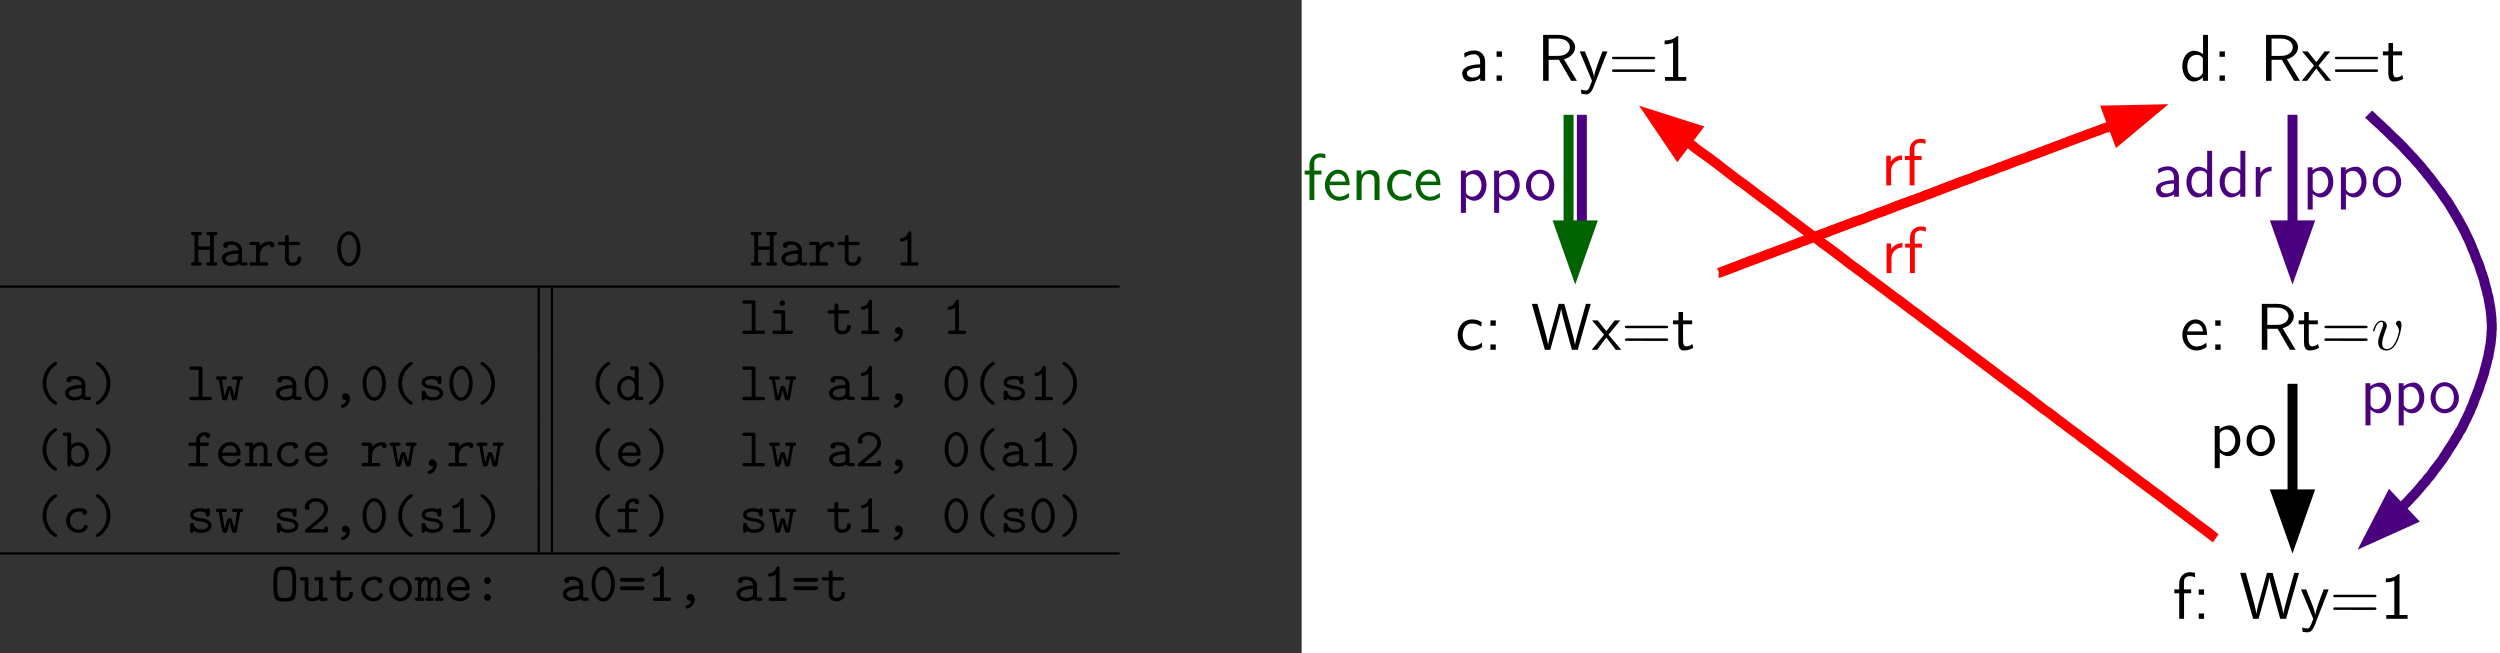 <?xml version="1.0" encoding="UTF-8" standalone="no"?>
<svg
   width="451.694pt"
   height="118.048pt"
   viewBox="0 0 451.694 118.048"
   version="1.2"
   id="svg234"
   sodipodi:docname="memory_23_tmp.svg"
   xmlns:inkscape="http://www.inkscape.org/namespaces/inkscape"
   xmlns:sodipodi="http://sodipodi.sourceforge.net/DTD/sodipodi-0.dtd"
   xmlns:xlink="http://www.w3.org/1999/xlink"
   xmlns="http://www.w3.org/2000/svg"
   xmlns:svg="http://www.w3.org/2000/svg">
  <rect x="0" y="0" width="451.694" height="118.048" fill="#333333" stroke="none"/>
  <sodipodi:namedview
     id="namedview234"
     pagecolor="#ffffff"
     bordercolor="#000000"
     borderopacity="0.25"
     inkscape:showpageshadow="2"
     inkscape:pageopacity="0.0"
     inkscape:pagecheckerboard="0"
     inkscape:deskcolor="#d1d1d1"
     inkscape:document-units="pt" />
  <defs
     id="defs51">
    <g
       id="g47">
      <symbol
         overflow="visible"
         id="glyph0-0">
        <path
           style="stroke:none"
           d=""
           id="path1" />
      </symbol>
      <symbol
         overflow="visible"
         id="glyph0-1">
        <path
           style="stroke:none"
           d="m 4.359,-5.484 h 0.25 C 4.75,-5.484 5,-5.484 5,-5.781 5,-6.094 4.766,-6.094 4.609,-6.094 h -1.188 c -0.156,0 -0.406,0 -0.406,0.297 0,0.312 0.25,0.312 0.406,0.312 h 0.25 V -3.469 H 1.562 v -2.016 h 0.234 c 0.156,0 0.406,0 0.406,-0.297 0,-0.312 -0.234,-0.312 -0.406,-0.312 H 0.625 c -0.172,0 -0.406,0 -0.406,0.312 0,0.297 0.25,0.297 0.406,0.297 h 0.25 v 4.875 h -0.25 c -0.172,0 -0.406,0 -0.406,0.312 C 0.219,0 0.469,0 0.625,0 h 1.172 c 0.156,0 0.406,0 0.406,-0.297 0,-0.312 -0.234,-0.312 -0.406,-0.312 H 1.562 v -2.25 h 2.109 v 2.25 h -0.25 c -0.156,0 -0.406,0 -0.406,0.297 C 3.016,0 3.266,0 3.422,0 h 1.188 C 4.75,0 5,0 5,-0.297 c 0,-0.312 -0.234,-0.312 -0.391,-0.312 h -0.25 z m 0,0"
           id="path2" />
      </symbol>
      <symbol
         overflow="visible"
         id="glyph0-2">
        <path
           style="stroke:none"
           d="M 3.656,-0.312 C 3.875,-0.016 4.344,0 4.719,0 c 0.281,0 0.5,0 0.5,-0.312 0,-0.297 -0.25,-0.297 -0.391,-0.297 -0.422,0 -0.516,-0.047 -0.594,-0.078 v -2.156 c 0,-0.703 -0.547,-1.547 -1.984,-1.547 -0.422,0 -1.438,0 -1.438,0.734 0,0.297 0.203,0.453 0.438,0.453 0.156,0 0.438,-0.094 0.438,-0.453 0,-0.078 0.016,-0.094 0.219,-0.109 0.141,-0.016 0.266,-0.016 0.359,-0.016 0.75,0 1.266,0.312 1.266,1.016 -1.75,0.031 -2.984,0.531 -2.984,1.484 0,0.688 0.625,1.344 1.641,1.344 0.375,0 1,-0.078 1.469,-0.375 z m -0.125,-1.859 v 0.844 c 0,0.219 0,0.438 -0.375,0.609 -0.359,0.172 -0.812,0.172 -0.891,0.172 -0.625,0 -1.031,-0.344 -1.031,-0.734 0,-0.484 0.859,-0.859 2.297,-0.891 z m 0,0"
           id="path3" />
      </symbol>
      <symbol
         overflow="visible"
         id="glyph0-3">
        <path
           style="stroke:none"
           d="M 2.219,-1.859 C 2.219,-2.797 2.797,-3.75 4,-3.75 c 0.016,0.234 0.188,0.438 0.438,0.438 0.219,0 0.422,-0.156 0.422,-0.422 0,-0.203 -0.125,-0.625 -0.953,-0.625 -0.5,0 -1.141,0.188 -1.688,0.812 v -0.344 c 0,-0.312 -0.062,-0.406 -0.406,-0.406 H 0.719 c -0.156,0 -0.406,0 -0.406,0.297 0,0.312 0.25,0.312 0.406,0.312 h 0.812 v 3.078 h -0.812 c -0.156,0 -0.406,0 -0.406,0.297 C 0.312,0 0.562,0 0.719,0 H 3.312 c 0.156,0 0.422,0 0.422,-0.297 0,-0.312 -0.266,-0.312 -0.422,-0.312 H 2.219 Z m 0,0"
           id="path4" />
      </symbol>
      <symbol
         overflow="visible"
         id="glyph0-4">
        <path
           style="stroke:none"
           d="m 2.219,-3.688 h 1.625 c 0.156,0 0.406,0 0.406,-0.297 0,-0.312 -0.25,-0.312 -0.406,-0.312 h -1.625 v -0.812 c 0,-0.188 0,-0.406 -0.344,-0.406 -0.344,0 -0.344,0.203 -0.344,0.406 v 0.812 h -0.875 c -0.156,0 -0.406,0 -0.406,0.312 0,0.297 0.25,0.297 0.391,0.297 H 1.531 V -1.25 c 0,0.953 0.672,1.312 1.406,1.312 0.734,0 1.531,-0.438 1.531,-1.312 0,-0.188 0,-0.391 -0.344,-0.391 -0.328,0 -0.344,0.203 -0.344,0.375 0,0.625 -0.578,0.719 -0.797,0.719 -0.766,0 -0.766,-0.516 -0.766,-0.766 z m 0,0"
           id="path5" />
      </symbol>
      <symbol
         overflow="visible"
         id="glyph0-5">
        <path
           style="stroke:none"
           d="m 4.719,-3.047 c 0,-1.844 -1.016,-3.156 -2.109,-3.156 C 1.5,-6.203 0.5,-4.859 0.5,-3.047 c 0,1.844 1.016,3.156 2.109,3.156 1.125,0 2.109,-1.328 2.109,-3.156 z M 2.609,-0.5 C 1.828,-0.5 1.188,-1.672 1.188,-3.156 c 0,-1.453 0.688,-2.438 1.422,-2.438 0.734,0 1.422,0.984 1.422,2.438 0,1.484 -0.641,2.656 -1.422,2.656 z m 0,0"
           id="path6" />
      </symbol>
      <symbol
         overflow="visible"
         id="glyph0-6">
        <path
           style="stroke:none"
           d="m 3.094,-5.797 c 0,-0.156 0,-0.406 -0.297,-0.406 -0.188,0 -0.25,0.125 -0.297,0.234 C 2.125,-5.109 1.609,-5 1.422,-4.984 c -0.172,0.016 -0.375,0.031 -0.375,0.312 0,0.25 0.172,0.297 0.328,0.297 0.188,0 0.594,-0.062 1.031,-0.438 v 4.203 H 1.5 c -0.156,0 -0.391,0 -0.391,0.312 C 1.109,0 1.359,0 1.5,0 H 4 c 0.156,0 0.406,0 0.406,-0.297 0,-0.312 -0.234,-0.312 -0.406,-0.312 H 3.094 Z m 0,0"
           id="path7" />
      </symbol>
      <symbol
         overflow="visible"
         id="glyph0-7">
        <path
           style="stroke:none"
           d="m 2.953,-5.688 c 0,-0.297 -0.047,-0.406 -0.391,-0.406 H 0.984 c -0.156,0 -0.406,0 -0.406,0.312 0,0.297 0.266,0.297 0.406,0.297 h 1.281 v 4.875 h -1.281 c -0.156,0 -0.406,0 -0.406,0.312 C 0.578,0 0.844,0 0.984,0 H 4.25 c 0.156,0 0.406,0 0.406,-0.297 0,-0.312 -0.234,-0.312 -0.406,-0.312 H 2.953 Z m 0,0"
           id="path8" />
      </symbol>
      <symbol
         overflow="visible"
         id="glyph0-8">
        <path
           style="stroke:none"
           d="m 3.078,-3.891 c 0,-0.312 -0.062,-0.406 -0.391,-0.406 H 1.266 c -0.156,0 -0.406,0 -0.406,0.297 0,0.312 0.25,0.312 0.406,0.312 h 1.125 v 3.078 H 1.188 c -0.156,0 -0.406,0 -0.406,0.312 C 0.781,0 1.031,0 1.188,0 H 4.125 c 0.156,0 0.406,0 0.406,-0.297 0,-0.312 -0.25,-0.312 -0.406,-0.312 H 3.078 Z m 0,-1.719 c 0,-0.266 -0.219,-0.484 -0.5,-0.484 -0.281,0 -0.5,0.219 -0.5,0.484 0,0.281 0.219,0.5 0.5,0.5 0.281,0 0.5,-0.219 0.5,-0.5 z m 0,0"
           id="path9" />
      </symbol>
      <symbol
         overflow="visible"
         id="glyph0-9">
        <path
           style="stroke:none"
           d="M 2.812,-0.031 C 2.656,0.594 2.188,0.75 2.078,0.781 1.969,0.812 1.797,0.875 1.797,1.062 c 0,0.156 0.141,0.328 0.312,0.328 0.328,0 1.344,-0.547 1.344,-1.641 0,-0.609 -0.391,-1 -0.828,-1 C 2.219,-1.25 2,-0.953 2,-0.625 2,-0.25 2.281,0 2.609,0 c 0.062,0 0.125,-0.016 0.203,-0.031 z m 0,0"
           id="path10" />
      </symbol>
      <symbol
         overflow="visible"
         id="glyph0-10">
        <path
           style="stroke:none"
           d="m 4.359,0.531 c 0,-0.141 -0.078,-0.188 -0.25,-0.297 C 2.875,-0.609 2.406,-1.938 2.406,-3.047 c 0,-1 0.391,-2.391 1.719,-3.297 0.156,-0.109 0.234,-0.141 0.234,-0.297 0,-0.078 -0.047,-0.281 -0.312,-0.281 -0.281,0 -2.328,1.312 -2.328,3.875 0,1.188 0.469,2.078 0.812,2.578 0.531,0.734 1.281,1.281 1.516,1.281 0.266,0 0.312,-0.188 0.312,-0.281 z m 0,0"
           id="path11" />
      </symbol>
      <symbol
         overflow="visible"
         id="glyph0-11">
        <path
           style="stroke:none"
           d="m 3.516,-3.047 c 0,-1.188 -0.469,-2.094 -0.812,-2.578 -0.531,-0.734 -1.281,-1.297 -1.516,-1.297 -0.25,0 -0.312,0.203 -0.312,0.281 0,0.156 0.109,0.219 0.156,0.25 1.641,1.094 1.797,2.688 1.797,3.344 0,1 -0.375,2.375 -1.719,3.281 C 0.953,0.344 0.875,0.391 0.875,0.531 c 0,0.094 0.062,0.281 0.312,0.281 0.281,0 2.328,-1.312 2.328,-3.859 z m 0,0"
           id="path12" />
      </symbol>
      <symbol
         overflow="visible"
         id="glyph0-12">
        <path
           style="stroke:none"
           d="m 4.562,-3.688 c 0.297,0 0.5,0 0.5,-0.312 0,-0.297 -0.234,-0.297 -0.422,-0.297 H 3.5 c -0.188,0 -0.422,0 -0.422,0.297 0,0.312 0.234,0.312 0.422,0.312 h 0.484 l -0.5,2.969 C 3.438,-0.984 3.312,-1.438 3.188,-1.844 3.016,-2.469 2.984,-2.578 2.625,-2.578 c -0.094,0 -0.281,0 -0.391,0.219 -0.031,0.062 -0.438,1.438 -0.469,1.641 H 1.75 L 1.234,-3.688 H 1.719 c 0.188,0 0.422,0 0.422,-0.297 0,-0.312 -0.234,-0.312 -0.422,-0.312 H 0.578 c -0.172,0 -0.422,0 -0.422,0.297 0,0.312 0.219,0.312 0.516,0.312 l 0.594,3.344 c 0.047,0.234 0.062,0.391 0.469,0.391 0.406,0 0.422,-0.094 0.609,-0.703 0.25,-0.875 0.266,-1.016 0.281,-1.234 H 2.641 C 2.688,-1.375 3.062,-0.203 3.094,-0.125 c 0.125,0.172 0.312,0.172 0.422,0.172 0.375,0 0.406,-0.172 0.438,-0.391 z m 0,0"
           id="path13" />
      </symbol>
      <symbol
         overflow="visible"
         id="glyph0-13">
        <path
           style="stroke:none"
           d="M 2.969,-2.547 C 2.734,-2.578 2.547,-2.609 2.297,-2.656 2,-2.703 1.328,-2.828 1.328,-3.203 c 0,-0.266 0.312,-0.578 1.266,-0.578 0.828,0 0.969,0.297 1,0.562 0,0.172 0.031,0.344 0.328,0.344 0.359,0 0.359,-0.219 0.359,-0.422 v -0.688 c 0,-0.156 0,-0.406 -0.297,-0.406 -0.25,0 -0.281,0.141 -0.312,0.219 -0.438,-0.219 -0.875,-0.219 -1.062,-0.219 -1.656,0 -1.891,0.828 -1.891,1.188 0,0.906 1.047,1.078 1.969,1.219 0.484,0.078 1.281,0.203 1.281,0.734 0,0.375 -0.375,0.703 -1.281,0.703 -0.469,0 -1.016,-0.109 -1.266,-0.891 -0.062,-0.172 -0.094,-0.281 -0.359,-0.281 -0.344,0 -0.344,0.203 -0.344,0.406 v 0.969 c 0,0.156 0,0.406 0.297,0.406 0.094,0 0.25,-0.016 0.375,-0.375 0.484,0.359 1.016,0.375 1.297,0.375 1.562,0 1.891,-0.828 1.891,-1.312 0,-1.031 -1.281,-1.25 -1.609,-1.297 z m 0,0"
           id="path14" />
      </symbol>
      <symbol
         overflow="visible"
         id="glyph0-14">
        <path
           style="stroke:none"
           d="m 3.562,-0.5 c 0,0.359 0,0.5 0.406,0.5 H 4.688 c 0.172,0 0.422,0 0.422,-0.312 0,-0.297 -0.266,-0.297 -0.406,-0.297 H 4.25 V -5.688 c 0,-0.297 -0.047,-0.406 -0.391,-0.406 H 3.125 c -0.156,0 -0.406,0 -0.406,0.312 0,0.297 0.266,0.297 0.406,0.297 H 3.562 V -3.906 C 3.234,-4.203 2.828,-4.359 2.406,-4.359 c -1.094,0 -2.047,0.953 -2.047,2.219 0,1.234 0.891,2.203 1.953,2.203 0.562,0 0.984,-0.266 1.25,-0.562 z m 0,-2.141 V -1.938 c 0,0.562 -0.438,1.391 -1.203,1.391 -0.719,0 -1.312,-0.703 -1.312,-1.594 C 1.047,-3.094 1.75,-3.75 2.438,-3.75 c 0.641,0 1.125,0.562 1.125,1.109 z m 0,0"
           id="path15" />
      </symbol>
      <symbol
         overflow="visible"
         id="glyph0-15">
        <path
           style="stroke:none"
           d="m 1.656,-3.875 v -1.812 c 0,-0.297 -0.062,-0.406 -0.406,-0.406 H 0.531 c -0.156,0 -0.406,0 -0.406,0.312 0,0.297 0.25,0.297 0.391,0.297 H 0.969 V -0.406 C 0.969,-0.203 0.969,0 1.312,0 1.656,0 1.656,-0.203 1.656,-0.453 2.062,-0.031 2.5,0.062 2.812,0.062 c 1.078,0 2.047,-0.953 2.047,-2.219 0,-1.219 -0.875,-2.203 -1.938,-2.203 C 2.438,-4.359 2,-4.172 1.656,-3.875 Z m 0,1.969 V -2.625 c 0,-0.594 0.578,-1.125 1.203,-1.125 0.734,0 1.312,0.734 1.312,1.594 0,0.953 -0.688,1.609 -1.391,1.609 -0.781,0 -1.125,-0.875 -1.125,-1.359 z m 0,0"
           id="path16" />
      </symbol>
      <symbol
         overflow="visible"
         id="glyph0-16">
        <path
           style="stroke:none"
           d="m 2.516,-3.688 h 1.219 c 0.156,0 0.406,0 0.406,-0.297 0,-0.312 -0.25,-0.312 -0.406,-0.312 h -1.219 v -0.469 c 0,-0.781 0.672,-0.781 0.969,-0.781 0,0.047 0.094,0.438 0.438,0.438 0.203,0 0.438,-0.172 0.438,-0.438 0,-0.609 -0.797,-0.609 -0.953,-0.609 -0.797,0 -1.578,0.469 -1.578,1.328 v 0.531 H 0.844 c -0.172,0 -0.422,0 -0.422,0.312 0,0.297 0.25,0.297 0.406,0.297 h 1 v 3.078 h -1 c -0.156,0 -0.406,0 -0.406,0.297 C 0.422,0 0.672,0 0.828,0 H 3.531 c 0.141,0 0.406,0 0.406,-0.297 0,-0.312 -0.266,-0.312 -0.406,-0.312 H 2.516 Z m 0,0"
           id="path17" />
      </symbol>
      <symbol
         overflow="visible"
         id="glyph0-17">
        <path
           style="stroke:none"
           d="m 4.234,-1.906 c 0.203,0 0.391,0 0.391,-0.359 0,-1.141 -0.641,-2.125 -1.938,-2.125 -1.188,0 -2.141,1 -2.141,2.234 0,1.203 1.016,2.219 2.297,2.219 1.312,0 1.781,-0.906 1.781,-1.156 0,-0.266 -0.281,-0.266 -0.344,-0.266 -0.188,0 -0.266,0.031 -0.328,0.219 -0.219,0.5 -0.766,0.594 -1.047,0.594 -0.75,0 -1.484,-0.5 -1.656,-1.359 z M 1.266,-2.5 C 1.406,-3.234 2,-3.781 2.688,-3.781 c 0.516,0 1.141,0.25 1.234,1.281 z m 0,0"
           id="path18" />
      </symbol>
      <symbol
         overflow="visible"
         id="glyph0-18">
        <path
           style="stroke:none"
           d="m 1.656,-3.828 c 0,-0.312 0,-0.469 -0.406,-0.469 H 0.531 c -0.156,0 -0.406,0 -0.406,0.312 0,0.297 0.25,0.297 0.391,0.297 H 0.969 v 3.078 h -0.438 c -0.156,0 -0.406,0 -0.406,0.312 C 0.125,0 0.375,0 0.516,0 h 1.594 C 2.25,0 2.5,0 2.5,-0.297 c 0,-0.312 -0.25,-0.312 -0.406,-0.312 H 1.656 V -2.375 c 0,-1 0.734,-1.375 1.25,-1.375 0.516,0 0.656,0.281 0.656,0.875 v 2.266 h -0.375 c -0.172,0 -0.422,0 -0.422,0.312 C 2.766,0 3.047,0 3.188,0 h 1.516 c 0.141,0 0.406,0 0.406,-0.297 0,-0.312 -0.25,-0.312 -0.422,-0.312 H 4.25 v -2.312 c 0,-1 -0.5,-1.438 -1.297,-1.438 -0.656,0 -1.109,0.344 -1.297,0.531 z m 0,0"
           id="path19" />
      </symbol>
      <symbol
         overflow="visible"
         id="glyph0-19">
        <path
           style="stroke:none"
           d="m 4.641,-1.094 c 0,-0.266 -0.281,-0.266 -0.344,-0.266 -0.156,0 -0.266,0.016 -0.328,0.219 -0.062,0.125 -0.25,0.594 -0.984,0.594 -0.844,0 -1.562,-0.703 -1.562,-1.609 0,-0.469 0.266,-1.625 1.625,-1.625 0.203,0 0.594,0 0.594,0.094 0.016,0.344 0.203,0.484 0.438,0.484 0.234,0 0.453,-0.172 0.453,-0.453 0,-0.734 -1.047,-0.734 -1.484,-0.734 -1.719,0 -2.312,1.359 -2.312,2.234 0,1.203 0.938,2.219 2.188,2.219 1.391,0 1.719,-0.984 1.719,-1.156 z m 0,0"
           id="path20" />
      </symbol>
      <symbol
         overflow="visible"
         id="glyph0-20">
        <path
           style="stroke:none"
           d="M 0.672,-0.578 C 0.578,-0.5 0.516,-0.453 0.516,-0.312 0.516,0 0.766,0 0.922,0 H 4.312 c 0.328,0 0.391,-0.094 0.391,-0.406 v -0.266 c 0,-0.188 0,-0.406 -0.344,-0.406 -0.344,0 -0.344,0.188 -0.344,0.469 h -2.375 c 0.594,-0.5 1.547,-1.25 1.984,-1.656 0.625,-0.562 1.078,-1.188 1.078,-1.984 0,-1.203 -1,-1.953 -2.219,-1.953 -1.172,0 -1.969,0.812 -1.969,1.672 0,0.359 0.281,0.469 0.453,0.469 0.203,0 0.438,-0.172 0.438,-0.438 0,-0.125 -0.047,-0.25 -0.141,-0.328 0.156,-0.453 0.625,-0.766 1.172,-0.766 0.812,0 1.578,0.453 1.578,1.344 0,0.688 -0.484,1.266 -1.141,1.812 z m 0,0"
           id="path21" />
      </symbol>
      <symbol
         overflow="visible"
         id="glyph0-21">
        <path
           style="stroke:none"
           d="m 4.672,-3.047 c 0,-2.875 -0.219,-3.156 -2.062,-3.156 -1.844,0 -2.047,0.266 -2.047,3.156 0,2.891 0.203,3.156 2.047,3.156 1.844,0 2.062,-0.266 2.062,-3.156 z M 2.609,-0.5 c -0.875,0 -1.125,-0.203 -1.25,-0.703 C 1.25,-1.719 1.25,-2.578 1.25,-3.125 c 0,-0.625 0,-1.297 0.109,-1.766 0.125,-0.578 0.438,-0.703 1.25,-0.703 0.75,0 1.094,0.094 1.25,0.641 0.125,0.469 0.125,1.219 0.125,1.828 0,0.609 0,1.328 -0.109,1.859 C 3.766,-0.703 3.5,-0.5 2.609,-0.5 Z m 0,0"
           id="path22" />
      </symbol>
      <symbol
         overflow="visible"
         id="glyph0-22">
        <path
           style="stroke:none"
           d="M 3.562,-0.312 C 3.578,0 3.781,0 3.969,0 H 4.688 c 0.172,0 0.422,0 0.422,-0.312 0,-0.297 -0.266,-0.297 -0.406,-0.297 H 4.25 v -3.281 c 0,-0.312 -0.047,-0.406 -0.391,-0.406 H 3.125 c -0.156,0 -0.406,0 -0.406,0.312 0,0.297 0.266,0.297 0.406,0.297 h 0.438 v 2.125 c 0,0.891 -0.797,1.016 -1.125,1.016 -0.781,0 -0.781,-0.328 -0.781,-0.656 v -2.688 c 0,-0.312 -0.062,-0.406 -0.406,-0.406 H 0.531 c -0.156,0 -0.406,0 -0.406,0.312 0,0.297 0.25,0.297 0.391,0.297 H 0.969 v 2.547 c 0,0.969 0.688,1.203 1.406,1.203 0.422,0 0.828,-0.109 1.188,-0.375 z m 0,0"
           id="path23" />
      </symbol>
      <symbol
         overflow="visible"
         id="glyph0-23">
        <path
           style="stroke:none"
           d="m 4.656,-2.156 c 0,-1.25 -0.922,-2.234 -2.047,-2.234 -1.109,0 -2.047,0.984 -2.047,2.234 0,1.266 0.953,2.219 2.047,2.219 1.094,0 2.047,-0.953 2.047,-2.219 z M 2.609,-0.547 C 1.875,-0.547 1.25,-1.297 1.25,-2.219 c 0,-0.906 0.656,-1.562 1.359,-1.562 0.719,0 1.359,0.656 1.359,1.562 0,0.922 -0.625,1.672 -1.359,1.672 z m 0,0"
           id="path24" />
      </symbol>
      <symbol
         overflow="visible"
         id="glyph0-24">
        <path
           style="stroke:none"
           d="M 1.094,-4 C 1.062,-4.297 0.875,-4.297 0.688,-4.297 H 0.375 c -0.156,0 -0.422,0 -0.422,0.297 0,0.312 0.219,0.312 0.578,0.312 v 3.078 c -0.359,0 -0.578,0 -0.578,0.312 C -0.047,0 0.234,0 0.375,0 H 1.25 c 0.141,0 0.406,0 0.406,-0.297 0,-0.312 -0.203,-0.312 -0.562,-0.312 v -1.781 C 1.094,-3.281 1.5,-3.75 1.906,-3.75 c 0.234,0 0.359,0.172 0.359,0.812 v 2.328 c -0.188,0 -0.438,0 -0.438,0.312 C 1.828,0 2.109,0 2.25,0 h 0.734 c 0.156,0 0.422,0 0.422,-0.297 0,-0.312 -0.219,-0.312 -0.578,-0.312 v -1.781 c 0,-0.891 0.406,-1.359 0.828,-1.359 0.219,0 0.359,0.172 0.359,0.812 v 2.328 c -0.188,0 -0.438,0 -0.438,0.312 C 3.578,0 3.844,0 3.984,0 h 0.75 c 0.156,0 0.406,0 0.406,-0.297 0,-0.312 -0.203,-0.312 -0.562,-0.312 v -2.406 c 0,-0.203 0,-1.344 -0.891,-1.344 -0.297,0 -0.703,0.125 -0.984,0.516 C 2.547,-4.172 2.266,-4.359 1.938,-4.359 1.625,-4.359 1.328,-4.219 1.094,-4 Z m 0,0"
           id="path25" />
      </symbol>
      <symbol
         overflow="visible"
         id="glyph0-25">
        <path
           style="stroke:none"
           d="m 3.234,-3.672 c 0,-0.359 -0.297,-0.625 -0.609,-0.625 -0.375,0 -0.625,0.312 -0.625,0.625 0,0.359 0.297,0.625 0.609,0.625 0.375,0 0.625,-0.312 0.625,-0.625 z m 0,3.047 C 3.234,-0.984 2.938,-1.25 2.625,-1.25 2.25,-1.25 2,-0.938 2,-0.625 2,-0.266 2.297,0 2.609,0 c 0.375,0 0.625,-0.312 0.625,-0.625 z m 0,0"
           id="path26" />
      </symbol>
      <symbol
         overflow="visible"
         id="glyph0-26">
        <path
           style="stroke:none"
           d="m 4.391,-3.453 c 0.125,0 0.453,0 0.453,-0.359 0,-0.344 -0.375,-0.344 -0.5,-0.344 H 0.891 c -0.141,0 -0.516,0 -0.516,0.344 0,0.359 0.328,0.359 0.453,0.359 z M 4.344,-1.938 c 0.125,0 0.5,0 0.5,-0.359 0,-0.344 -0.328,-0.344 -0.453,-0.344 h -3.562 c -0.125,0 -0.453,0 -0.453,0.344 0,0.359 0.375,0.359 0.516,0.359 z m 0,0"
           id="path27" />
      </symbol>
      <symbol
         overflow="visible"
         id="glyph1-0">
        <path
           style="stroke:none"
           d=""
           id="path28" />
      </symbol>
      <symbol
         overflow="visible"
         id="glyph1-1">
        <path
           style="stroke:none"
           d="m 4.672,-3.5 c 0,-1.156 -0.828,-1.984 -1.938,-1.984 -0.719,0 -1.25,0.172 -1.844,0.5 l 0.078,0.781 c 0.531,-0.375 1.078,-0.594 1.766,-0.594 0.547,0 1.031,0.453 1.031,1.312 v 0.5 c -0.531,0.016 -1.25,0.062 -1.969,0.297 -0.812,0.266 -1.266,0.719 -1.266,1.312 0,0.531 0.312,1.5 1.328,1.5 0.656,0 1.484,-0.203 1.938,-0.562 V 0 h 0.875 z m -0.906,1.891 c 0,0.25 0,0.531 -0.391,0.766 -0.328,0.203 -0.734,0.25 -0.906,0.25 -0.656,0 -1.094,-0.344 -1.094,-0.797 0,-0.812 1.656,-0.984 2.391,-0.984 z m 0,0"
           id="path29" />
      </symbol>
      <symbol
         overflow="visible"
         id="glyph1-2">
        <path
           style="stroke:none"
           d="m 2.109,-5.312 h -0.969 v 0.969 h 0.969 z m -0.969,4.344 V 0 h 0.969 v -0.969 z m 0,0"
           id="path30" />
      </symbol>
      <symbol
         overflow="visible"
         id="glyph1-3">
        <path
           style="stroke:none"
           d="M 4.859,-3.891 C 6.172,-4.266 6.875,-5.172 6.875,-6.062 6.875,-7.25 5.594,-8.297 3.906,-8.297 H 1.094 V 0 h 1 V -3.797 H 3.953 L 6.172,0 h 1.031 z M 2.094,-4.5 v -3.125 h 1.688 c 1.438,0 2.141,0.766 2.141,1.562 0,0.75 -0.641,1.562 -2.141,1.562 z m 0,0"
           id="path31" />
      </symbol>
      <symbol
         overflow="visible"
         id="glyph1-4">
        <path
           style="stroke:none"
           d="M 5.172,-5.312 H 4.281 C 3.734,-3.891 2.812,-1.547 2.766,-0.688 H 2.75 C 2.688,-1.406 2.062,-2.969 1.953,-3.219 L 1.109,-5.312 h -0.938 L 2.391,0 1.969,1.094 C 1.703,1.688 1.531,1.75 1.312,1.75 1.141,1.75 0.766,1.703 0.391,1.562 L 0.469,2.344 C 0.531,2.359 0.938,2.438 1.312,2.438 c 0.297,0 0.844,0 1.359,-1.312 z m 0,0"
           id="path32" />
      </symbol>
      <symbol
         overflow="visible"
         id="glyph1-5">
        <path
           style="stroke:none"
           d="m 8.062,-3.906 c 0.172,0 0.391,0 0.391,-0.219 0,-0.219 -0.203,-0.219 -0.391,-0.219 H 1.031 c -0.172,0 -0.391,0 -0.391,0.203 0,0.234 0.203,0.234 0.391,0.234 z m 0,2.297 c 0.172,0 0.391,0 0.391,-0.219 C 8.453,-2.062 8.25,-2.062 8.062,-2.062 H 1.031 c -0.172,0 -0.391,0 -0.391,0.219 0,0.234 0.203,0.234 0.391,0.234 z m 0,0"
           id="path33" />
      </symbol>
      <symbol
         overflow="visible"
         id="glyph1-6">
        <path
           style="stroke:none"
           d="M 3.516,-8.078 H 3.281 c -0.188,0.188 -0.766,0.75 -2.047,0.781 -0.172,0 -0.188,0 -0.188,0.219 v 0.484 c 0.734,0 1.281,-0.188 1.531,-0.297 V -0.688 H 1.125 V 0 H 4.969 V -0.688 H 3.516 Z m 0,0"
           id="path34" />
      </symbol>
      <symbol
         overflow="visible"
         id="glyph1-7">
        <path
           style="stroke:none"
           d="M 4.797,-1.297 C 4.25,-0.844 3.641,-0.625 2.969,-0.625 c -1,0 -1.641,-0.875 -1.641,-2.047 C 1.328,-3.656 1.812,-4.75 3,-4.75 c 0.797,0 1.141,0.203 1.656,0.547 l 0.141,-0.781 c -0.703,-0.406 -1.094,-0.5 -1.797,-0.5 -1.656,0 -2.578,1.453 -2.578,2.812 0,1.531 1.094,2.797 2.531,2.797 0.578,0 1.25,-0.156 1.906,-0.625 0,-0.031 -0.031,-0.406 -0.047,-0.453 z m 0,0"
           id="path35" />
      </symbol>
      <symbol
         overflow="visible"
         id="glyph1-8">
        <path
           style="stroke:none"
           d="M 10.812,-8.297 H 9.938 L 8.844,-4.375 8.359,-2.609 C 8.219,-2.031 8.031,-1.344 7.984,-0.906 H 7.969 c -0.062,-0.5 -0.312,-1.531 -0.516,-2.25 L 6.031,-8.297 H 5.016 L 4,-4.594 C 3.906,-4.297 3.188,-1.703 3.109,-0.922 H 3.094 C 3.047,-1.391 2.75,-2.547 2.703,-2.75 L 2.188,-4.656 l -1,-3.641 H 0.172 L 2.516,0 H 3.5 L 4.625,-4.062 C 4.922,-5.125 5.375,-6.766 5.453,-7.406 H 5.469 c 0,0.016 0.078,0.625 0.641,2.672 L 7.406,0 h 1.062 z m 0,0"
           id="path36" />
      </symbol>
      <symbol
         overflow="visible"
         id="glyph1-9">
        <path
           style="stroke:none"
           d="M 3.031,-2.734 5.156,-5.312 H 4.141 l -1.5,1.938 -1.562,-1.938 H 0.062 L 2.234,-2.734 0,0 H 0.984 L 2.641,-2.219 4.344,0 h 1 z m 0,0"
           id="path37" />
      </symbol>
      <symbol
         overflow="visible"
         id="glyph1-10">
        <path
           style="stroke:none"
           d="M 2.047,-4.609 H 3.688 V -5.312 H 2.047 V -6.828 H 1.219 V -5.312 h -1 v 0.703 H 1.188 v 3.203 c 0,0.703 0.156,1.531 0.984,1.531 0.797,0 1.359,-0.281 1.719,-0.469 L 3.719,-1.047 C 3.297,-0.672 2.859,-0.625 2.641,-0.625 c -0.531,0 -0.594,-0.562 -0.594,-0.984 z m 0,0"
           id="path38" />
      </symbol>
      <symbol
         overflow="visible"
         id="glyph1-11">
        <path
           style="stroke:none"
           d="M 5.062,-8.297 H 4.172 V -4.812 C 3.625,-5.266 3,-5.422 2.484,-5.422 c -1.141,0 -2.062,1.219 -2.062,2.766 0,1.547 0.875,2.781 2.016,2.781 0.438,0 1.109,-0.156 1.703,-0.734 V 0 H 5.062 Z M 4.141,-1.406 c -0.281,0.516 -0.703,0.812 -1.219,0.812 -0.734,0 -1.594,-0.562 -1.594,-2.047 0,-1.594 1.016,-2.062 1.703,-2.062 0.469,0 0.859,0.234 1.109,0.625 z m 0,0"
           id="path39" />
      </symbol>
      <symbol
         overflow="visible"
         id="glyph1-12">
        <path
           style="stroke:none"
           d="m 4.859,-2.688 c 0,-0.516 -0.047,-1.25 -0.422,-1.875 -0.5,-0.828 -1.328,-0.922 -1.672,-0.922 -1.297,0 -2.375,1.234 -2.375,2.797 0,1.578 1.156,2.812 2.531,2.812 0.562,0 1.219,-0.156 1.875,-0.641 C 4.797,-0.562 4.75,-0.938 4.75,-0.953 4.75,-0.969 4.719,-1.234 4.719,-1.281 4.016,-0.688 3.312,-0.594 2.953,-0.594 2.031,-0.594 1.25,-1.422 1.219,-2.688 Z m -3.562,-0.641 c 0.203,-0.812 0.766,-1.438 1.469,-1.438 0.359,0 1.188,0.156 1.391,1.438 z m 0,0"
           id="path40" />
      </symbol>
      <symbol
         overflow="visible"
         id="glyph1-13">
        <path
           style="stroke:none"
           d="M 2.062,-4.609 H 3.344 V -5.312 H 2.047 v -1.422 c 0,-0.812 0.672,-0.969 1.078,-0.969 0.406,0 0.781,0.141 0.922,0.203 v -0.797 c -0.078,-0.016 -0.469,-0.125 -0.922,-0.125 -1.125,0 -1.938,0.875 -1.938,2.031 V -5.312 h -0.875 v 0.703 h 0.875 V 0 h 0.875 z m 0,0"
           id="path41" />
      </symbol>
      <symbol
         overflow="visible"
         id="glyph1-14">
        <path
           style="stroke:none"
           d="m 5.062,-3.594 c 0,-0.734 -0.156,-1.828 -1.594,-1.828 -0.672,0 -1.25,0.297 -1.703,0.875 v -0.812 H 0.922 V 0 h 0.906 v -2.969 c 0,-0.75 0.281,-1.734 1.188,-1.734 1.109,0 1.141,0.766 1.141,1.188 V 0 H 5.062 Z m 0,0"
           id="path42" />
      </symbol>
      <symbol
         overflow="visible"
         id="glyph1-15">
        <path
           style="stroke:none"
           d="M 1.844,-0.531 C 2.25,-0.172 2.75,0.125 3.391,0.125 c 1.156,0 2.172,-1.172 2.172,-2.797 0,-1.438 -0.75,-2.75 -1.875,-2.75 -0.484,0 -1.25,0.156 -1.875,0.672 v -0.562 h -0.875 v 7.625 h 0.906 z m 0,-3.484 C 2.109,-4.422 2.562,-4.688 3.062,-4.688 c 0.875,0 1.594,0.891 1.594,2.031 0,1.203 -0.812,2.062 -1.703,2.062 -0.328,0 -0.562,-0.125 -0.781,-0.297 -0.297,-0.25 -0.328,-0.469 -0.328,-0.656 z m 0,0"
           id="path43" />
      </symbol>
      <symbol
         overflow="visible"
         id="glyph1-16">
        <path
           style="stroke:none"
           d="m 5.484,-2.625 c 0,-1.625 -1.188,-2.859 -2.562,-2.859 -1.406,0 -2.562,1.266 -2.562,2.859 0,1.562 1.188,2.75 2.562,2.75 1.406,0 2.562,-1.219 2.562,-2.75 z m -2.562,2 c -0.859,0 -1.656,-0.719 -1.656,-2.125 0,-1.453 0.891,-2.016 1.656,-2.016 0.812,0 1.656,0.625 1.656,2.016 0,1.469 -0.844,2.125 -1.656,2.125 z m 0,0"
           id="path44" />
      </symbol>
      <symbol
         overflow="visible"
         id="glyph1-17">
        <path
           style="stroke:none"
           d="m 1.812,-2.625 c 0,-1.203 0.906,-1.984 1.984,-2 V -5.422 C 2.719,-5.422 2.078,-4.781 1.75,-4.312 V -5.359 H 0.938 V 0 h 0.875 z m 0,0"
           id="path45" />
      </symbol>
      <symbol
         overflow="visible"
         id="glyph2-0">
        <path
           style="stroke:none"
           d=""
           id="path46" />
      </symbol>
      <symbol
         overflow="visible"
         id="glyph2-1">
        <path
           style="stroke:none"
           d="m 5.469,-4.469 c 0,-0.75 -0.391,-0.797 -0.484,-0.797 -0.281,0 -0.547,0.281 -0.547,0.516 0,0.141 0.078,0.234 0.125,0.281 C 4.688,-4.359 5,-4.047 5,-3.422 c 0,0.5 -0.719,3.297 -2.156,3.297 -0.734,0 -0.875,-0.609 -0.875,-1.047 0,-0.594 0.281,-1.438 0.594,-2.297 0.203,-0.484 0.25,-0.609 0.25,-0.844 0,-0.5 -0.359,-0.953 -0.953,-0.953 -1.094,0 -1.531,1.734 -1.531,1.828 0,0.047 0.047,0.109 0.125,0.109 0.109,0 0.125,-0.047 0.172,-0.219 0.281,-1.031 0.75,-1.484 1.203,-1.484 0.109,0 0.312,0 0.312,0.391 0,0.312 -0.125,0.656 -0.312,1.109 C 1.25,-2 1.25,-1.625 1.25,-1.344 c 0,0.266 0.047,0.766 0.406,1.094 0.438,0.375 1.031,0.375 1.141,0.375 1.984,0 2.672,-3.922 2.672,-4.594 z m 0,0"
           id="path47" />
      </symbol>
    </g>
    <clipPath
       id="clip1">
      <path
         d="m 450,329.242 h 60 V 382 h -60 z m 0,0"
         id="path48" />
    </clipPath>
    <clipPath
       id="clip2">
      <path
         d="m 497,395 h 50.656 v 54.242 H 497 Z m 0,0"
         id="path49" />
    </clipPath>
    <clipPath
       id="clip3">
      <path
         d="m 481,394 h 57 v 55.242 h -57 z m 0,0"
         id="path50" />
    </clipPath>
    <clipPath
       id="clip4">
      <path
         d="m 368,329.242 h 60 V 384 h -60 z m 0,0"
         id="path51" />
    </clipPath>
  </defs>
  <g
     id="surface1"
     transform="translate(-95.148,-330.72)">
    <g
       style="fill:#000000;fill-opacity:1"
       id="g54">
      <use
         xlink:href="#glyph0-1"
         x="129.418"
         y="378.714"
         id="use51" />
      <use
         xlink:href="#glyph0-2"
         x="134.648"
         y="378.714"
         id="use52" />
      <use
         xlink:href="#glyph0-3"
         x="139.879"
         y="378.714"
         id="use53" />
      <use
         xlink:href="#glyph0-4"
         x="145.109"
         y="378.714"
         id="use54" />
    </g>
    <g
       style="fill:#000000;fill-opacity:1"
       id="g55">
      <use
         xlink:href="#glyph0-5"
         x="155.57"
         y="378.714"
         id="use55" />
    </g>
    <g
       style="fill:#000000;fill-opacity:1"
       id="g59">
      <use
         xlink:href="#glyph0-1"
         x="230.558"
         y="378.714"
         id="use56" />
      <use
         xlink:href="#glyph0-2"
         x="235.789"
         y="378.714"
         id="use57" />
      <use
         xlink:href="#glyph0-3"
         x="241.019"
         y="378.714"
         id="use58" />
      <use
         xlink:href="#glyph0-4"
         x="246.249"
         y="378.714"
         id="use59" />
    </g>
    <g
       style="fill:#000000;fill-opacity:1"
       id="g60">
      <use
         xlink:href="#glyph0-6"
         x="256.71"
         y="378.714"
         id="use60" />
    </g>
    <path
       style="fill:none;stroke:#000000;stroke-width:0.398;stroke-linecap:butt;stroke-linejoin:miter;stroke-miterlimit:10;stroke-opacity:1"
       d="M 0.001,-0.001 H 202.291"
       transform="matrix(1,0,0,-1,95.147,382.499)"
       id="path60" />
    <path
       style="fill:none;stroke:#000000;stroke-width:0.398;stroke-linecap:butt;stroke-linejoin:miter;stroke-miterlimit:10;stroke-opacity:1"
       d="M -5.3125e-4,0.002 V 11.955"
       transform="matrix(1,0,0,-1,192.481,394.654)"
       id="path61" />
    <path
       style="fill:none;stroke:#000000;stroke-width:0.398;stroke-linecap:butt;stroke-linejoin:miter;stroke-miterlimit:10;stroke-opacity:1"
       d="M -9.0625e-4,0.002 V 11.955"
       transform="matrix(1,0,0,-1,194.872,394.654)"
       id="path62" />
    <g
       style="fill:#000000;fill-opacity:1"
       id="g63">
      <use
         xlink:href="#glyph0-7"
         x="228.695"
         y="391.067"
         id="use62" />
      <use
         xlink:href="#glyph0-8"
         x="233.925"
         y="391.067"
         id="use63" />
    </g>
    <g
       style="fill:#000000;fill-opacity:1"
       id="g66">
      <use
         xlink:href="#glyph0-4"
         x="244.386"
         y="391.067"
         id="use64" />
      <use
         xlink:href="#glyph0-6"
         x="249.616"
         y="391.067"
         id="use65" />
      <use
         xlink:href="#glyph0-9"
         x="254.847"
         y="391.067"
         id="use66" />
    </g>
    <g
       style="fill:#000000;fill-opacity:1"
       id="g67">
      <use
         xlink:href="#glyph0-6"
         x="265.308"
         y="391.067"
         id="use67" />
    </g>
    <g
       style="fill:#000000;fill-opacity:1"
       id="g70">
      <use
         xlink:href="#glyph0-10"
         x="101.125"
         y="403.022"
         id="use68" />
      <use
         xlink:href="#glyph0-2"
         x="106.355"
         y="403.022"
         id="use69" />
      <use
         xlink:href="#glyph0-11"
         x="111.586"
         y="403.022"
         id="use70" />
    </g>
    <g
       style="fill:#000000;fill-opacity:1"
       id="g72">
      <use
         xlink:href="#glyph0-7"
         x="128.771"
         y="403.022"
         id="use71" />
      <use
         xlink:href="#glyph0-12"
         x="134.002"
         y="403.022"
         id="use72" />
    </g>
    <g
       style="fill:#000000;fill-opacity:1"
       id="g80">
      <use
         xlink:href="#glyph0-2"
         x="144.462"
         y="403.022"
         id="use73" />
      <use
         xlink:href="#glyph0-5"
         x="149.693"
         y="403.022"
         id="use74" />
      <use
         xlink:href="#glyph0-9"
         x="154.923"
         y="403.022"
         id="use75" />
      <use
         xlink:href="#glyph0-5"
         x="160.153"
         y="403.022"
         id="use76" />
      <use
         xlink:href="#glyph0-10"
         x="165.384"
         y="403.022"
         id="use77" />
      <use
         xlink:href="#glyph0-13"
         x="170.614"
         y="403.022"
         id="use78" />
      <use
         xlink:href="#glyph0-5"
         x="175.845"
         y="403.022"
         id="use79" />
      <use
         xlink:href="#glyph0-11"
         x="181.075"
         y="403.022"
         id="use80" />
    </g>
    <path
       style="fill:none;stroke:#000000;stroke-width:0.398;stroke-linecap:butt;stroke-linejoin:miter;stroke-miterlimit:10;stroke-opacity:1"
       d="M -5.3125e-4,-3.75e-4 V 11.957"
       transform="matrix(1,0,0,-1,192.481,406.609)"
       id="path80" />
    <path
       style="fill:none;stroke:#000000;stroke-width:0.398;stroke-linecap:butt;stroke-linejoin:miter;stroke-miterlimit:10;stroke-opacity:1"
       d="M -9.0625e-4,-3.75e-4 V 11.957"
       transform="matrix(1,0,0,-1,194.872,406.609)"
       id="path81" />
    <g
       style="fill:#000000;fill-opacity:1"
       id="g83">
      <use
         xlink:href="#glyph0-10"
         x="201.049"
         y="403.022"
         id="use81" />
      <use
         xlink:href="#glyph0-14"
         x="206.279"
         y="403.022"
         id="use82" />
      <use
         xlink:href="#glyph0-11"
         x="211.51"
         y="403.022"
         id="use83" />
    </g>
    <g
       style="fill:#000000;fill-opacity:1"
       id="g85">
      <use
         xlink:href="#glyph0-7"
         x="228.695"
         y="403.022"
         id="use84" />
      <use
         xlink:href="#glyph0-12"
         x="233.926"
         y="403.022"
         id="use85" />
    </g>
    <g
       style="fill:#000000;fill-opacity:1"
       id="g88">
      <use
         xlink:href="#glyph0-2"
         x="244.386"
         y="403.022"
         id="use86" />
      <use
         xlink:href="#glyph0-6"
         x="249.617"
         y="403.022"
         id="use87" />
      <use
         xlink:href="#glyph0-9"
         x="254.847"
         y="403.022"
         id="use88" />
    </g>
    <g
       style="fill:#000000;fill-opacity:1"
       id="g93">
      <use
         xlink:href="#glyph0-5"
         x="265.308"
         y="403.022"
         id="use89" />
      <use
         xlink:href="#glyph0-10"
         x="270.538"
         y="403.022"
         id="use90" />
      <use
         xlink:href="#glyph0-13"
         x="275.768"
         y="403.022"
         id="use91" />
      <use
         xlink:href="#glyph0-6"
         x="280.999"
         y="403.022"
         id="use92" />
      <use
         xlink:href="#glyph0-11"
         x="286.229"
         y="403.022"
         id="use93" />
    </g>
    <g
       style="fill:#000000;fill-opacity:1"
       id="g96">
      <use
         xlink:href="#glyph0-10"
         x="101.125"
         y="414.978"
         id="use94" />
      <use
         xlink:href="#glyph0-15"
         x="106.355"
         y="414.978"
         id="use95" />
      <use
         xlink:href="#glyph0-11"
         x="111.586"
         y="414.978"
         id="use96" />
    </g>
    <g
       style="fill:#000000;fill-opacity:1"
       id="g101">
      <use
         xlink:href="#glyph0-16"
         x="128.771"
         y="414.978"
         id="use97" />
      <use
         xlink:href="#glyph0-17"
         x="134.002"
         y="414.978"
         id="use98" />
      <use
         xlink:href="#glyph0-18"
         x="139.232"
         y="414.978"
         id="use99" />
      <use
         xlink:href="#glyph0-19"
         x="144.462"
         y="414.978"
         id="use100" />
      <use
         xlink:href="#glyph0-17"
         x="149.693"
         y="414.978"
         id="use101" />
    </g>
    <g
       style="fill:#000000;fill-opacity:1"
       id="g106">
      <use
         xlink:href="#glyph0-3"
         x="160.153"
         y="414.978"
         id="use102" />
      <use
         xlink:href="#glyph0-12"
         x="165.384"
         y="414.978"
         id="use103" />
      <use
         xlink:href="#glyph0-9"
         x="170.614"
         y="414.978"
         id="use104" />
      <use
         xlink:href="#glyph0-3"
         x="175.845"
         y="414.978"
         id="use105" />
      <use
         xlink:href="#glyph0-12"
         x="181.075"
         y="414.978"
         id="use106" />
    </g>
    <path
       style="fill:none;stroke:#000000;stroke-width:0.398;stroke-linecap:butt;stroke-linejoin:miter;stroke-miterlimit:10;stroke-opacity:1"
       d="M -5.3125e-4,0.002 V 11.955"
       transform="matrix(1,0,0,-1,192.481,418.564)"
       id="path106" />
    <path
       style="fill:none;stroke:#000000;stroke-width:0.398;stroke-linecap:butt;stroke-linejoin:miter;stroke-miterlimit:10;stroke-opacity:1"
       d="M -9.0625e-4,0.002 V 11.955"
       transform="matrix(1,0,0,-1,194.872,418.564)"
       id="path107" />
    <g
       style="fill:#000000;fill-opacity:1"
       id="g109">
      <use
         xlink:href="#glyph0-10"
         x="201.049"
         y="414.978"
         id="use107" />
      <use
         xlink:href="#glyph0-17"
         x="206.279"
         y="414.978"
         id="use108" />
      <use
         xlink:href="#glyph0-11"
         x="211.51"
         y="414.978"
         id="use109" />
    </g>
    <g
       style="fill:#000000;fill-opacity:1"
       id="g111">
      <use
         xlink:href="#glyph0-7"
         x="228.695"
         y="414.978"
         id="use110" />
      <use
         xlink:href="#glyph0-12"
         x="233.926"
         y="414.978"
         id="use111" />
    </g>
    <g
       style="fill:#000000;fill-opacity:1"
       id="g114">
      <use
         xlink:href="#glyph0-2"
         x="244.386"
         y="414.978"
         id="use112" />
      <use
         xlink:href="#glyph0-20"
         x="249.617"
         y="414.978"
         id="use113" />
      <use
         xlink:href="#glyph0-9"
         x="254.847"
         y="414.978"
         id="use114" />
    </g>
    <g
       style="fill:#000000;fill-opacity:1"
       id="g119">
      <use
         xlink:href="#glyph0-5"
         x="265.308"
         y="414.978"
         id="use115" />
      <use
         xlink:href="#glyph0-10"
         x="270.538"
         y="414.978"
         id="use116" />
      <use
         xlink:href="#glyph0-2"
         x="275.768"
         y="414.978"
         id="use117" />
      <use
         xlink:href="#glyph0-6"
         x="280.999"
         y="414.978"
         id="use118" />
      <use
         xlink:href="#glyph0-11"
         x="286.229"
         y="414.978"
         id="use119" />
    </g>
    <g
       style="fill:#000000;fill-opacity:1"
       id="g122">
      <use
         xlink:href="#glyph0-10"
         x="101.125"
         y="426.933"
         id="use120" />
      <use
         xlink:href="#glyph0-19"
         x="106.355"
         y="426.933"
         id="use121" />
      <use
         xlink:href="#glyph0-11"
         x="111.586"
         y="426.933"
         id="use122" />
    </g>
    <g
       style="fill:#000000;fill-opacity:1"
       id="g124">
      <use
         xlink:href="#glyph0-13"
         x="128.771"
         y="426.933"
         id="use123" />
      <use
         xlink:href="#glyph0-12"
         x="134.002"
         y="426.933"
         id="use124" />
    </g>
    <g
       style="fill:#000000;fill-opacity:1"
       id="g132">
      <use
         xlink:href="#glyph0-13"
         x="144.462"
         y="426.933"
         id="use125" />
      <use
         xlink:href="#glyph0-20"
         x="149.693"
         y="426.933"
         id="use126" />
      <use
         xlink:href="#glyph0-9"
         x="154.923"
         y="426.933"
         id="use127" />
      <use
         xlink:href="#glyph0-5"
         x="160.153"
         y="426.933"
         id="use128" />
      <use
         xlink:href="#glyph0-10"
         x="165.384"
         y="426.933"
         id="use129" />
      <use
         xlink:href="#glyph0-13"
         x="170.614"
         y="426.933"
         id="use130" />
      <use
         xlink:href="#glyph0-6"
         x="175.845"
         y="426.933"
         id="use131" />
      <use
         xlink:href="#glyph0-11"
         x="181.075"
         y="426.933"
         id="use132" />
    </g>
    <path
       style="fill:none;stroke:#000000;stroke-width:0.398;stroke-linecap:butt;stroke-linejoin:miter;stroke-miterlimit:10;stroke-opacity:1"
       d="M -5.3125e-4,-5.3125e-4 V 11.957"
       transform="matrix(1,0,0,-1,192.481,430.519)"
       id="path132" />
    <path
       style="fill:none;stroke:#000000;stroke-width:0.398;stroke-linecap:butt;stroke-linejoin:miter;stroke-miterlimit:10;stroke-opacity:1"
       d="M -9.0625e-4,-5.3125e-4 V 11.957"
       transform="matrix(1,0,0,-1,194.872,430.519)"
       id="path133" />
    <g
       style="fill:#000000;fill-opacity:1"
       id="g135">
      <use
         xlink:href="#glyph0-10"
         x="201.049"
         y="426.933"
         id="use133" />
      <use
         xlink:href="#glyph0-16"
         x="206.279"
         y="426.933"
         id="use134" />
      <use
         xlink:href="#glyph0-11"
         x="211.51"
         y="426.933"
         id="use135" />
    </g>
    <g
       style="fill:#000000;fill-opacity:1"
       id="g137">
      <use
         xlink:href="#glyph0-13"
         x="228.695"
         y="426.933"
         id="use136" />
      <use
         xlink:href="#glyph0-12"
         x="233.926"
         y="426.933"
         id="use137" />
    </g>
    <g
       style="fill:#000000;fill-opacity:1"
       id="g140">
      <use
         xlink:href="#glyph0-4"
         x="244.386"
         y="426.933"
         id="use138" />
      <use
         xlink:href="#glyph0-6"
         x="249.617"
         y="426.933"
         id="use139" />
      <use
         xlink:href="#glyph0-9"
         x="254.847"
         y="426.933"
         id="use140" />
    </g>
    <g
       style="fill:#000000;fill-opacity:1"
       id="g145">
      <use
         xlink:href="#glyph0-5"
         x="265.308"
         y="426.933"
         id="use141" />
      <use
         xlink:href="#glyph0-10"
         x="270.538"
         y="426.933"
         id="use142" />
      <use
         xlink:href="#glyph0-13"
         x="275.768"
         y="426.933"
         id="use143" />
      <use
         xlink:href="#glyph0-5"
         x="280.999"
         y="426.933"
         id="use144" />
      <use
         xlink:href="#glyph0-11"
         x="286.229"
         y="426.933"
         id="use145" />
    </g>
    <path
       style="fill:none;stroke:#000000;stroke-width:0.398;stroke-linecap:butt;stroke-linejoin:miter;stroke-miterlimit:10;stroke-opacity:1"
       d="M 0.001,2.5e-4 H 202.291"
       transform="matrix(1,0,0,-1,95.147,430.719)"
       id="path145" />
    <g
       style="fill:#000000;fill-opacity:1"
       id="g153">
      <use
         xlink:href="#glyph0-21"
         x="143.989"
         y="439.286"
         id="use146" />
      <use
         xlink:href="#glyph0-22"
         x="149.219"
         y="439.286"
         id="use147" />
      <use
         xlink:href="#glyph0-4"
         x="154.45"
         y="439.286"
         id="use148" />
      <use
         xlink:href="#glyph0-19"
         x="159.68"
         y="439.286"
         id="use149" />
      <use
         xlink:href="#glyph0-23"
         x="164.91"
         y="439.286"
         id="use150" />
      <use
         xlink:href="#glyph0-24"
         x="170.141"
         y="439.286"
         id="use151" />
      <use
         xlink:href="#glyph0-17"
         x="175.371"
         y="439.286"
         id="use152" />
      <use
         xlink:href="#glyph0-25"
         x="180.602"
         y="439.286"
         id="use153" />
    </g>
    <g
       style="fill:#000000;fill-opacity:1"
       id="g158">
      <use
         xlink:href="#glyph0-2"
         x="196.293"
         y="439.286"
         id="use154" />
      <use
         xlink:href="#glyph0-5"
         x="201.523"
         y="439.286"
         id="use155" />
      <use
         xlink:href="#glyph0-26"
         x="206.753"
         y="439.286"
         id="use156" />
      <use
         xlink:href="#glyph0-6"
         x="211.984"
         y="439.286"
         id="use157" />
      <use
         xlink:href="#glyph0-9"
         x="217.214"
         y="439.286"
         id="use158" />
    </g>
    <g
       style="fill:#000000;fill-opacity:1"
       id="g162">
      <use
         xlink:href="#glyph0-2"
         x="227.675"
         y="439.286"
         id="use159" />
      <use
         xlink:href="#glyph0-6"
         x="232.905"
         y="439.286"
         id="use160" />
      <use
         xlink:href="#glyph0-26"
         x="238.136"
         y="439.286"
         id="use161" />
      <use
         xlink:href="#glyph0-4"
         x="243.366"
         y="439.286"
         id="use162" />
    </g>
    <path
       style="fill:#ffffff;fill-opacity:1;fill-rule:evenodd;stroke:#fffffd;stroke-width:4.5;stroke-linecap:butt;stroke-linejoin:miter;stroke-miterlimit:10;stroke-opacity:1"
       d="M 8.987,7.01 H 2169.612 V 1182.987 H 8.987 Z m 0,0"
       transform="matrix(0.1,0,0,-0.1,329.656,449.244)"
       id="path162" />
    <path
       style="fill:none;stroke:#006300;stroke-width:18;stroke-linecap:butt;stroke-linejoin:bevel;stroke-miterlimit:10;stroke-opacity:1"
       d="M 488.987,977.792 V 777.987"
       transform="matrix(0.1,0,0,-0.1,329.656,449.244)"
       id="path163" />
    <path
       style="fill:none;stroke:#4a007f;stroke-width:18;stroke-linecap:butt;stroke-linejoin:bevel;stroke-miterlimit:10;stroke-opacity:1"
       d="M 513.01,977.792 V 777.987"
       transform="matrix(0.1,0,0,-0.1,329.656,449.244)"
       id="path164" />
    <path
       style="fill:#006300;fill-opacity:1;fill-rule:evenodd;stroke:none"
       d="m 382.574,371.445 -2.816,7.98 -2.82,-7.98"
       id="path165" />
    <path
       style="fill:none;stroke:#006300;stroke-width:18;stroke-linecap:butt;stroke-linejoin:miter;stroke-miterlimit:10;stroke-opacity:1"
       d="M 529.182,777.987 501.018,698.182 472.815,777.987 Z m 0,0"
       transform="matrix(0.1,0,0,-0.1,329.656,449.244)"
       id="path166" />
    <path
       style="fill:none;stroke:#ff0000;stroke-width:18;stroke-linecap:butt;stroke-linejoin:bevel;stroke-miterlimit:10;stroke-opacity:1"
       d="m 760.198,692.206 h 0.586 l 3.008,1.211 6.602,2.383 10.82,4.219 12.578,4.766 13.828,5.43 13.164,4.805 11.406,4.18 10.82,4.219 9.609,3.594 8.398,3.008 8.984,3.594 7.188,2.383 15.625,6.016 8.398,3.008 8.398,3.594 8.984,3.008 9.023,3.594 8.984,2.969 8.398,3.633 8.984,2.969 8.398,3.633 8.398,2.969 7.812,3.008 8.398,3.008 7.812,3.008 7.773,3.008 8.438,2.969 8.984,3.008 8.984,3.594 9.023,3.633 9.57,3.594 9.024,2.969 9.609,3.633 17.969,7.188 8.398,3.008 8.438,3.008 7.774,2.969 16.797,6.016 8.399,3.594 9.023,3.008 8.984,3.594 9.609,3.594 8.984,3.594 9.609,3.633 9.609,3.594 8.984,3.594 9.023,3.008 8.398,2.969 8.399,3.633 7.773,2.969 25.195,9.023 8.438,3.594 8.984,3.008 9.609,3.594 8.984,3.594 9.609,3.594 8.984,3.008 9.023,3.594 16.797,6.016 7.774,3.008 7.812,2.969 7.812,3.008 7.773,3.008 8.398,3.008 9.024,3.594 9.609,3.594 11.367,4.219 11.406,4.18 12.617,4.805 11.992,4.219 10.82,4.18 7.773,2.422 4.805,2.383 1.797,0.586 h 0.625"
       transform="matrix(0.1,0,0,-0.1,329.656,449.244)"
       id="path167" />
    <path
       style="fill:#ff0000;fill-opacity:1;fill-rule:evenodd;stroke:none"
       d="m 475.875,350.684 8.52,-0.18 -6.539,5.461"
       id="path168" />
    <g
       clip-path="url(#clip1)"
       clip-rule="nonzero"
       id="g169">
      <path
         style="fill:none;stroke:#ff0000;stroke-width:18;stroke-linecap:butt;stroke-linejoin:miter;stroke-miterlimit:10;stroke-opacity:1"
         d="m 1462.19,985.604 85.195,1.797 -65.391,-54.609 z m 0,0"
         transform="matrix(0.1,0,0,-0.1,329.656,449.244)"
         id="path169" />
    </g>
    <path
       style="fill:none;stroke:#4a007f;stroke-width:18;stroke-linecap:butt;stroke-linejoin:bevel;stroke-miterlimit:10;stroke-opacity:1"
       d="M 1796.995,977.792 V 777.987"
       transform="matrix(0.1,0,0,-0.1,329.656,449.244)"
       id="path170" />
    <path
       style="fill:#4a007f;fill-opacity:1;fill-rule:evenodd;stroke:none"
       d="m 512.176,371.445 -2.82,7.98 -2.82,-7.98"
       id="path171" />
    <path
       style="fill:none;stroke:#4a007f;stroke-width:18;stroke-linecap:butt;stroke-linejoin:miter;stroke-miterlimit:10;stroke-opacity:1"
       d="m 1825.198,777.987 -28.203,-79.805 -28.203,79.805 z m 0,0"
       transform="matrix(0.1,0,0,-0.1,329.656,449.244)"
       id="path172" />
    <path
       style="fill:none;stroke:#4a007f;stroke-width:18;stroke-linecap:butt;stroke-linejoin:bevel;stroke-miterlimit:10;stroke-opacity:1"
       d="m 1934.417,979.003 0.586,-0.586 3.008,-2.422 5.391,-5.391 6.602,-6.016 6.602,-5.977 4.805,-4.805 4.805,-4.219 12.578,-12.578 4.805,-4.219 9.609,-9.609 4.805,-4.766 4.18,-4.805 4.219,-4.219 3.594,-4.18 4.805,-4.805 4.18,-4.805 4.805,-5.391 4.805,-5.43 4.219,-5.391 4.18,-4.805 3.594,-4.805 4.219,-4.766 3.594,-4.805 4.18,-5.43 4.219,-5.977 4.219,-5.391 4.18,-5.43 7.188,-10.781 3.633,-4.805 3.594,-5.391 3.594,-6.016 3.594,-5.977 7.188,-12.031 9.023,-16.172 3.008,-5.43 2.969,-5.977 3.008,-6.602 3.008,-6.016 3.008,-6.602 2.383,-5.977 2.422,-6.016 2.383,-5.391 2.383,-6.602 2.422,-6.602 3.008,-6.602 2.383,-6.602 1.797,-6.602 2.422,-6.016 1.797,-5.977 1.797,-5.391 1.211,-6.016 1.797,-6.016 1.797,-6.602 1.172,-5.977 1.836,-5.391 0.586,-5.43 1.211,-5.391 0.586,-4.805 1.211,-5.391 0.586,-5.391 0.586,-6.016 0.625,-5.391 v -5.391 l 0.586,-5.43 v -9.57 l -0.586,-5.43 v -5.391 l -0.625,-5.391 -0.586,-6.016 -0.586,-5.391 -1.211,-5.391 -0.586,-4.805 -1.211,-5.391 -0.586,-5.391 -1.836,-5.43 -1.172,-5.977 -1.797,-6.602 -1.797,-6.016 -1.211,-5.977 -1.797,-5.43 -1.797,-5.977 -2.422,-6.016 -1.797,-6.016 -2.383,-7.188 -2.422,-5.977 -2.383,-6.602 -2.422,-5.43 -1.797,-5.391 -1.797,-4.805 -2.383,-4.805 -1.797,-4.805 -2.422,-5.391 -2.383,-4.805 -1.797,-4.18 -2.422,-4.219 -1.797,-4.18 -2.383,-4.805 -3.008,-6.016 -3.594,-5.391 -3.008,-6.016 -3.594,-5.391 -3.008,-5.391 -3.008,-4.805 -7.188,-10.781 -3.594,-6.016 -3.594,-5.391 -3.008,-4.805 -7.188,-9.609 -8.438,-10.781 -3.594,-5.43 -3.594,-4.766 -4.18,-4.219 -3.633,-5.391 -4.766,-4.805 -4.219,-5.391 -4.18,-4.805 -3.633,-4.219 -4.18,-4.805 -4.805,-4.766 -5.391,-6.016 -6.602,-6.602 -4.219,-4.805 -0.586,-0.586"
       transform="matrix(0.1,0,0,-0.1,329.656,449.244)"
       id="path173" />
    <path
       style="fill:#4a007f;fill-opacity:1;fill-rule:evenodd;stroke:none"
       d="m 530.836,424.664 -7.738,3.48 3.898,-7.562"
       id="path174" />
    <g
       clip-path="url(#clip2)"
       clip-rule="nonzero"
       id="g175">
      <path
         style="fill:none;stroke:#4a007f;stroke-width:18;stroke-linecap:butt;stroke-linejoin:miter;stroke-miterlimit:10;stroke-opacity:1"
         d="m 2011.799,245.799 -77.383,-34.805 38.984,75.625 z m 0,0"
         transform="matrix(0.1,0,0,-0.1,329.656,449.244)"
         id="path175" />
    </g>
    <path
       style="fill:none;stroke:#000000;stroke-width:18;stroke-linecap:butt;stroke-linejoin:bevel;stroke-miterlimit:10;stroke-opacity:1"
       d="M 1796.995,491.815 V 292.01"
       transform="matrix(0.1,0,0,-0.1,329.656,449.244)"
       id="path176" />
    <path
       style="fill:#000000;fill-opacity:1;fill-rule:evenodd;stroke:none"
       d="m 512.176,420.043 -2.82,7.98 -2.82,-7.98"
       id="path177" />
    <g
       clip-path="url(#clip3)"
       clip-rule="nonzero"
       id="g178">
      <path
         style="fill:none;stroke:#000000;stroke-width:18;stroke-linecap:butt;stroke-linejoin:miter;stroke-miterlimit:10;stroke-opacity:1"
         d="m 1825.198,292.01 -28.203,-79.805 -28.203,79.805 z m 0,0"
         transform="matrix(0.1,0,0,-0.1,329.656,449.244)"
         id="path178" />
    </g>
    <path
       style="fill:none;stroke:#ff0000;stroke-width:18;stroke-linecap:butt;stroke-linejoin:bevel;stroke-miterlimit:10;stroke-opacity:1"
       d="m 1658.401,212.792 -1.797,1.211 -4.219,3.008 -6.601,5.391 -9.57,7.188 -11.406,8.398 -11.992,9.023 -12.617,9.609 -11.992,8.984 -11.406,8.398 -10.781,8.398 -9.609,7.188 -9.024,6.602 -8.984,6.602 -7.812,6.016 -8.398,5.977 -7.773,6.016 -7.227,5.391 -7.773,6.016 -8.399,5.977 -8.438,6.602 -8.398,6.602 -8.984,6.602 -9.609,7.227 -8.984,6.602 -9.609,7.188 -8.984,7.188 -9.609,6.602 -8.984,7.227 -9.024,6.602 -8.984,6.562 -8.399,6.602 -8.398,6.016 -16.797,13.203 -9.023,6.016 -8.399,6.602 -9.609,7.188 -8.984,7.188 -9.609,7.188 -10.195,7.227 -10.195,7.773 -10.195,7.812 -10.195,7.188 -20.391,15.625 -19.219,14.375 -9.609,7.227 -8.984,6.602 -9.023,7.188 -17.969,13.203 -9.023,6.602 -8.984,7.188 -9.609,6.602 -9.609,7.812 -10.195,7.188 -20.391,15.625 -10.82,7.773 -20.391,15.625 -10.195,7.188 -10.195,7.812 -19.219,14.375 -17.969,13.203 -8.399,6.602 -9.023,6.602 -8.984,6.602 -9.023,6.602 -8.984,7.188 -9.609,7.227 -9.57,7.188 -9.609,7.188 -10.195,7.227 -9.609,7.773 -10.195,7.227 -19.219,14.375 -9.57,7.227 -9.023,6.602 -8.398,6.602 -8.398,6.562 -8.398,6.016 -7.812,6.016 -17.969,13.203 -9.609,7.188 -10.195,7.812 -10.195,7.773 -12.031,8.398 -12.578,9.609 -13.203,10.195 -13.789,10.82 -13.828,10.195 -12.578,8.984 -10.82,7.812 -7.188,5.977 -4.219,3.008 -2.383,1.797"
       transform="matrix(0.1,0,0,-0.1,329.656,449.244)"
       id="path179" />
    <path
       style="fill:#ff0000;fill-opacity:1;fill-rule:evenodd;stroke:none"
       d="m 398.234,358.484 -4.738,-7.02 8.102,2.578"
       id="path180" />
    <g
       clip-path="url(#clip4)"
       clip-rule="nonzero"
       id="g181">
      <path
         style="fill:none;stroke:#ff0000;stroke-width:18;stroke-linecap:butt;stroke-linejoin:miter;stroke-miterlimit:10;stroke-opacity:1"
         d="m 685.784,907.596 -47.383,70.195 81.016,-25.781 z m 0,0"
         transform="matrix(0.1,0,0,-0.1,329.656,449.244)"
         id="path181" />
    </g>
    <g
       style="fill:#000000;fill-opacity:1"
       id="g182">
      <use
         xlink:href="#glyph1-1"
         x="358.805"
         y="345.321"
         id="use181" />
      <use
         xlink:href="#glyph1-2"
         x="364.408"
         y="345.321"
         id="use182" />
    </g>
    <g
       style="fill:#000000;fill-opacity:1"
       id="g186">
      <use
         xlink:href="#glyph1-3"
         x="372.861"
         y="345.321"
         id="use183" />
      <use
         xlink:href="#glyph1-4"
         x="380.395"
         y="345.321"
         id="use184" />
      <use
         xlink:href="#glyph1-5"
         x="385.75"
         y="345.321"
         id="use185" />
      <use
         xlink:href="#glyph1-6"
         x="394.855"
         y="345.321"
         id="use186" />
    </g>
    <g
       style="fill:#000000;fill-opacity:1"
       id="g188">
      <use
         xlink:href="#glyph1-7"
         x="358.092"
         y="393.922"
         id="use187" />
      <use
         xlink:href="#glyph1-2"
         x="363.295"
         y="393.922"
         id="use188" />
    </g>
    <g
       style="fill:#000000;fill-opacity:1"
       id="g192">
      <use
         xlink:href="#glyph1-8"
         x="371.747"
         y="393.922"
         id="use189" />
      <use
         xlink:href="#glyph1-9"
         x="382.734"
         y="393.922"
         id="use190" />
      <use
         xlink:href="#glyph1-5"
         x="388.089"
         y="393.922"
         id="use191" />
      <use
         xlink:href="#glyph1-10"
         x="397.194"
         y="393.922"
         id="use192" />
    </g>
    <g
       style="fill:#000000;fill-opacity:1"
       id="g194">
      <use
         xlink:href="#glyph1-11"
         x="489.02"
         y="345.321"
         id="use193" />
      <use
         xlink:href="#glyph1-2"
         x="495.025"
         y="345.321"
         id="use194" />
    </g>
    <g
       style="fill:#000000;fill-opacity:1"
       id="g198">
      <use
         xlink:href="#glyph1-3"
         x="503.477"
         y="345.321"
         id="use195" />
      <use
         xlink:href="#glyph1-9"
         x="511.012"
         y="345.321"
         id="use196" />
      <use
         xlink:href="#glyph1-5"
         x="516.366"
         y="345.321"
         id="use197" />
      <use
         xlink:href="#glyph1-10"
         x="525.471"
         y="345.321"
         id="use198" />
    </g>
    <g
       style="fill:#000000;fill-opacity:1"
       id="g200">
      <use
         xlink:href="#glyph1-12"
         x="489.055"
         y="393.922"
         id="use199" />
      <use
         xlink:href="#glyph1-2"
         x="494.258"
         y="393.922"
         id="use200" />
    </g>
    <g
       style="fill:#000000;fill-opacity:1"
       id="g203">
      <use
         xlink:href="#glyph1-3"
         x="502.71"
         y="393.922"
         id="use201" />
      <use
         xlink:href="#glyph1-10"
         x="510.244"
         y="393.922"
         id="use202" />
      <use
         xlink:href="#glyph1-5"
         x="514.472"
         y="393.922"
         id="use203" />
    </g>
    <g
       style="fill:#000000;fill-opacity:1"
       id="g204">
      <use
         xlink:href="#glyph2-1"
         x="523.578"
         y="393.922"
         id="use204" />
    </g>
    <g
       style="fill:#000000;fill-opacity:1"
       id="g206">
      <use
         xlink:href="#glyph1-13"
         x="487.695"
         y="442.524"
         id="use205" />
      <use
         xlink:href="#glyph1-2"
         x="491.272"
         y="442.524"
         id="use206" />
    </g>
    <g
       style="fill:#000000;fill-opacity:1"
       id="g210">
      <use
         xlink:href="#glyph1-8"
         x="499.724"
         y="442.524"
         id="use207" />
      <use
         xlink:href="#glyph1-4"
         x="510.711"
         y="442.524"
         id="use208" />
      <use
         xlink:href="#glyph1-5"
         x="516.066"
         y="442.524"
         id="use209" />
      <use
         xlink:href="#glyph1-6"
         x="525.171"
         y="442.524"
         id="use210" />
    </g>
    <g
       style="fill:#006300;fill-opacity:1"
       id="g215">
      <use
         xlink:href="#glyph1-13"
         x="330.556"
         y="366.862"
         id="use211" />
      <use
         xlink:href="#glyph1-12"
         x="334.133"
         y="366.862"
         id="use212" />
      <use
         xlink:href="#glyph1-14"
         x="339.336"
         y="366.862"
         id="use213" />
      <use
         xlink:href="#glyph1-7"
         x="345.341"
         y="366.862"
         id="use214" />
      <use
         xlink:href="#glyph1-12"
         x="350.544"
         y="366.862"
         id="use215" />
    </g>
    <g
       style="fill:#4a007f;fill-opacity:1"
       id="g217">
      <use
         xlink:href="#glyph1-15"
         x="358.162"
         y="366.862"
         id="use216" />
      <use
         xlink:href="#glyph1-15"
         x="364.167"
         y="366.862"
         id="use217" />
    </g>
    <g
       style="fill:#4a007f;fill-opacity:1"
       id="g218">
      <use
         xlink:href="#glyph1-16"
         x="370.495"
         y="366.862"
         id="use218" />
    </g>
    <g
       style="fill:#ff0000;fill-opacity:1"
       id="g220">
      <use
         xlink:href="#glyph1-17"
         x="435.018"
         y="364.222"
         id="use219" />
      <use
         xlink:href="#glyph1-13"
         x="438.997"
         y="364.222"
         id="use220" />
    </g>
    <g
       style="fill:#4a007f;fill-opacity:1"
       id="g224">
      <use
         xlink:href="#glyph1-1"
         x="484.16"
         y="366.262"
         id="use221" />
      <use
         xlink:href="#glyph1-11"
         x="489.763"
         y="366.262"
         id="use222" />
      <use
         xlink:href="#glyph1-11"
         x="495.768"
         y="366.262"
         id="use223" />
      <use
         xlink:href="#glyph1-17"
         x="501.774"
         y="366.262"
         id="use224" />
    </g>
    <g
       style="fill:#4a007f;fill-opacity:1"
       id="g226">
      <use
         xlink:href="#glyph1-15"
         x="511.156"
         y="366.262"
         id="use225" />
      <use
         xlink:href="#glyph1-15"
         x="517.161"
         y="366.262"
         id="use226" />
    </g>
    <g
       style="fill:#4a007f;fill-opacity:1"
       id="g227">
      <use
         xlink:href="#glyph1-16"
         x="523.501"
         y="366.262"
         id="use227" />
    </g>
    <g
       style="fill:#4a007f;fill-opacity:1"
       id="g229">
      <use
         xlink:href="#glyph1-15"
         x="521.6"
         y="405.263"
         id="use228" />
      <use
         xlink:href="#glyph1-15"
         x="527.605"
         y="405.263"
         id="use229" />
    </g>
    <g
       style="fill:#4a007f;fill-opacity:1"
       id="g230">
      <use
         xlink:href="#glyph1-16"
         x="533.933"
         y="405.263"
         id="use230" />
    </g>
    <g
       style="fill:#000000;fill-opacity:1"
       id="g231">
      <use
         xlink:href="#glyph1-15"
         x="494.36"
         y="413.003"
         id="use231" />
    </g>
    <g
       style="fill:#000000;fill-opacity:1"
       id="g232">
      <use
         xlink:href="#glyph1-16"
         x="500.688"
         y="413.003"
         id="use232" />
    </g>
    <g
       style="fill:#ff0000;fill-opacity:1"
       id="g234">
      <use
         xlink:href="#glyph1-17"
         x="435.078"
         y="380.062"
         id="use233" />
      <use
         xlink:href="#glyph1-13"
         x="439.057"
         y="380.062"
         id="use234" />
    </g>
  </g>
</svg>
